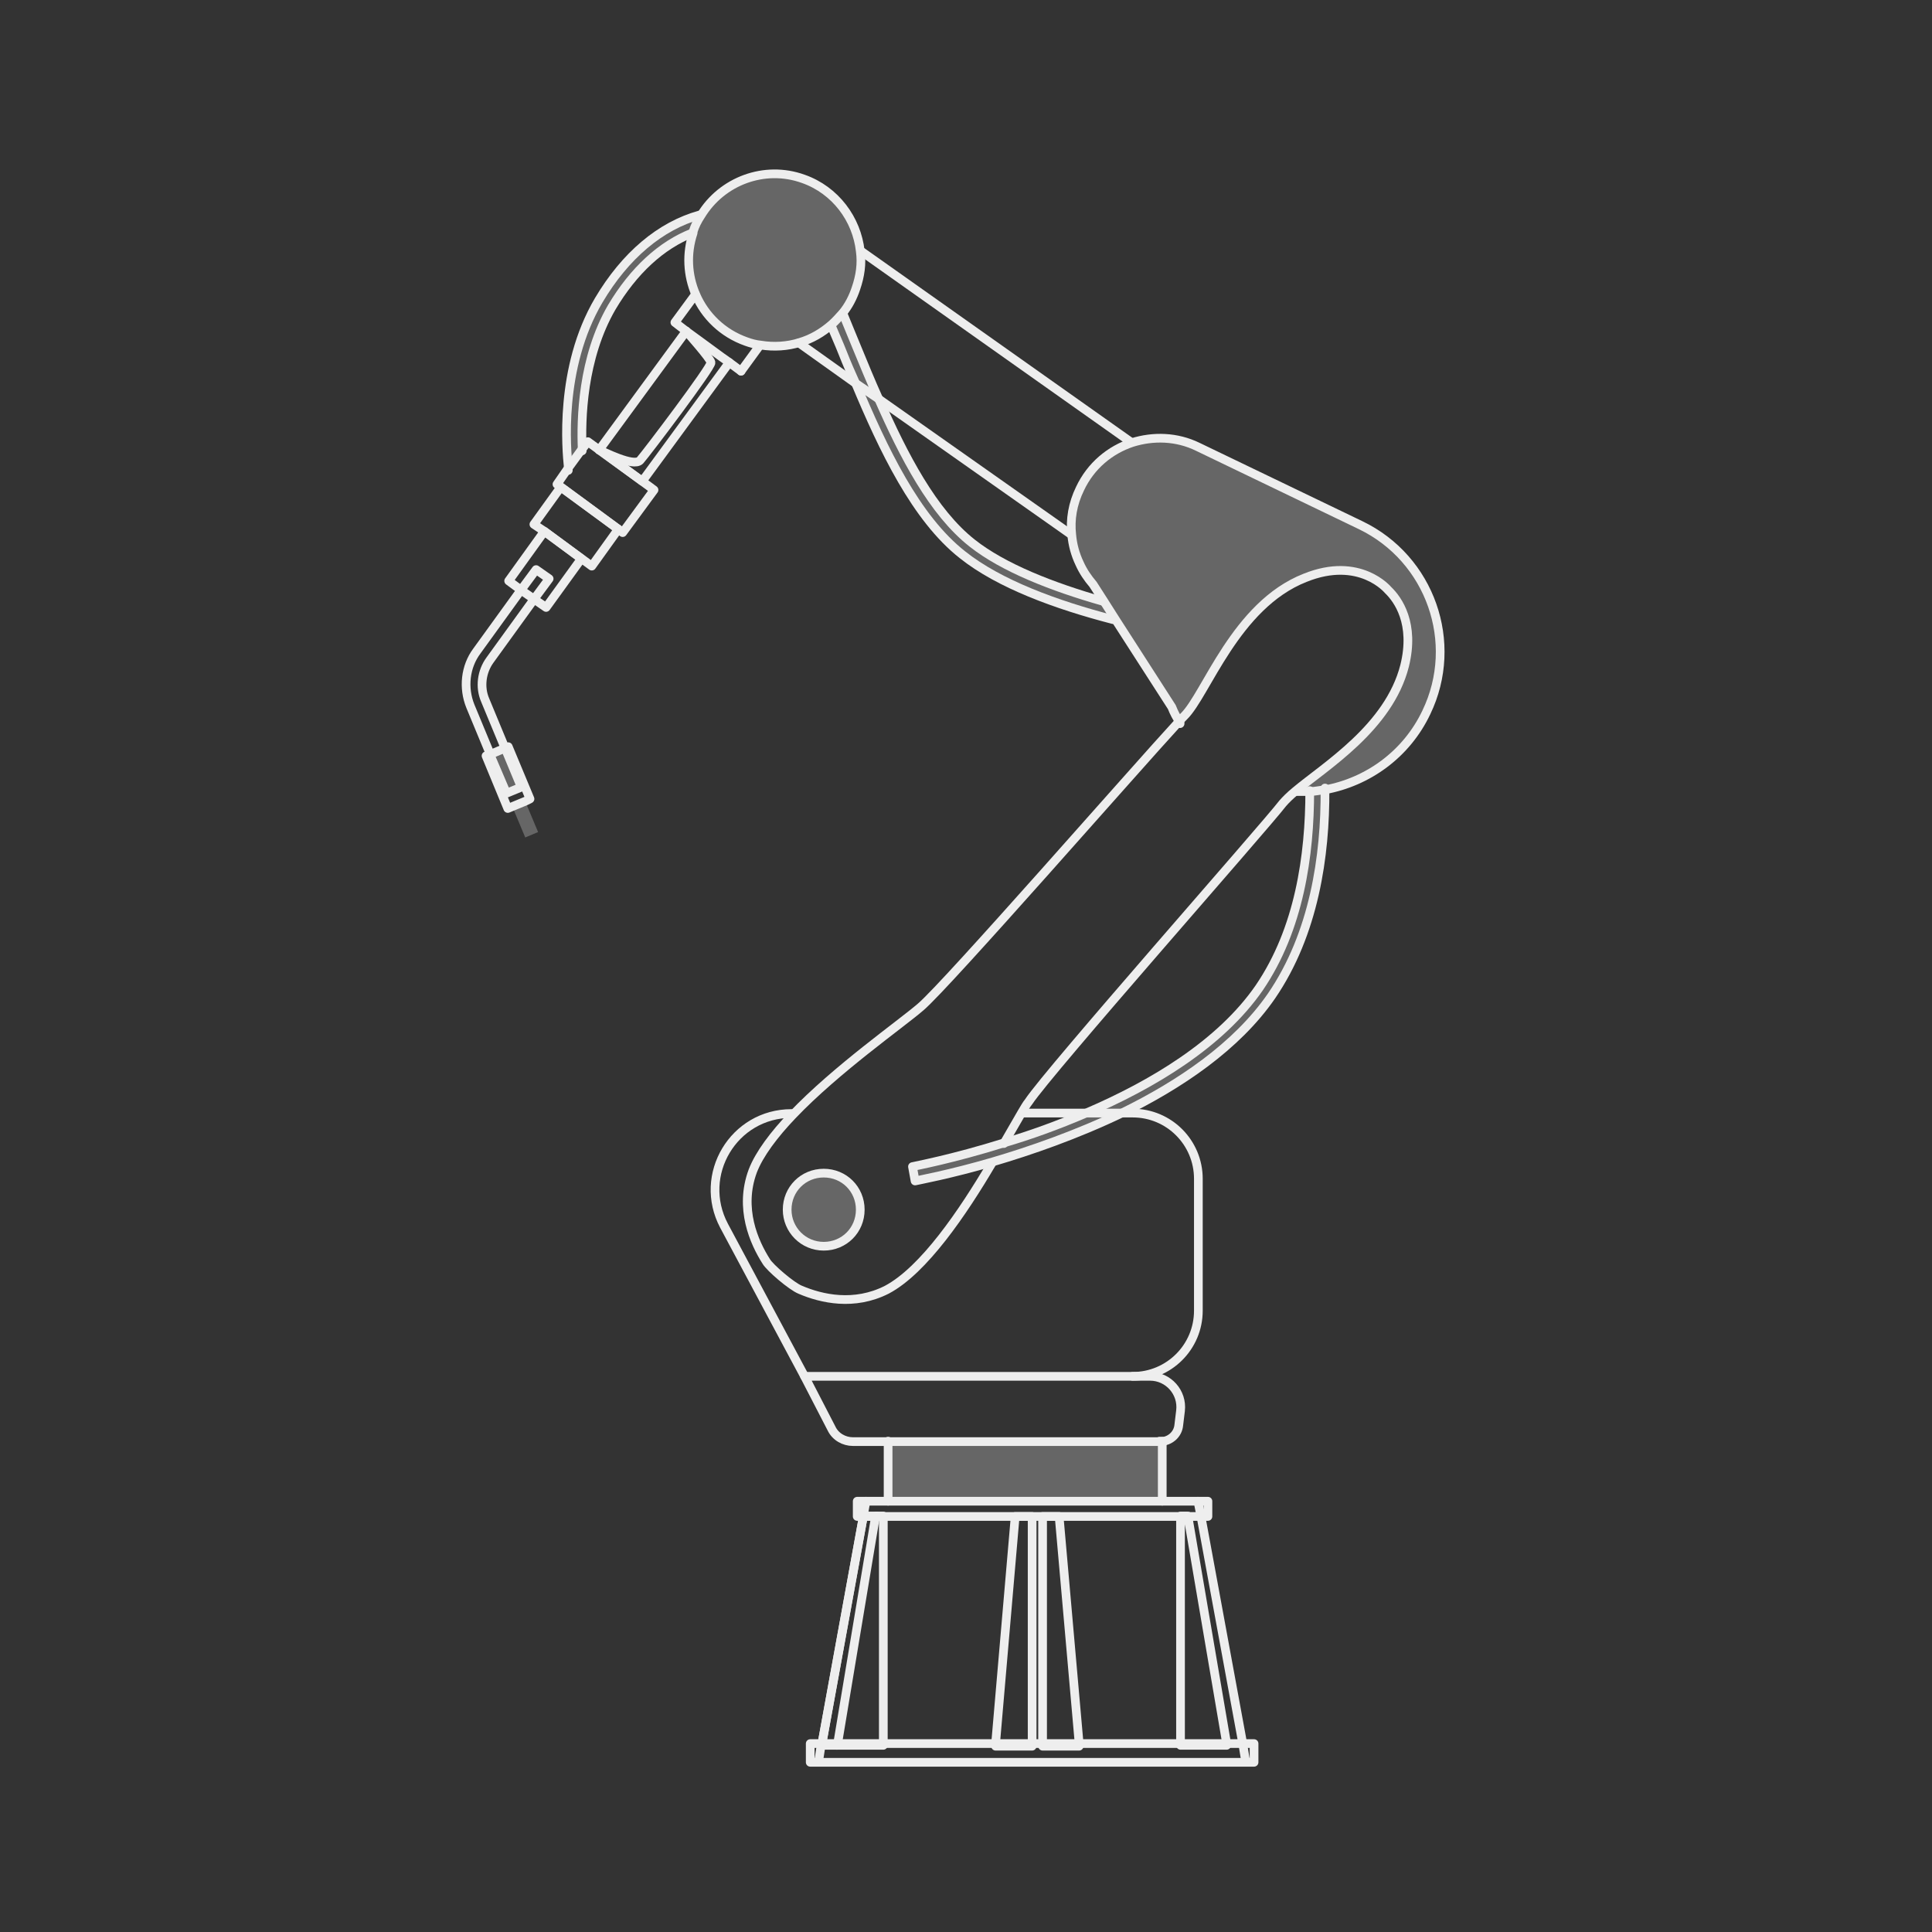 <?xml version="1.0" encoding="UTF-8"?>
<svg id="_圖層_1" xmlns="http://www.w3.org/2000/svg" version="1.1" viewBox="0 0 444 444">
  <rect x="0" y="0" width="444" height="444" fill="#333333" stroke="none"/>
  <!-- Generator: Adobe Illustrator 29.0.0, SVG Export Plug-In . SVG Version: 2.1.0 Build 186)  -->
  <defs>
    <style>
      .st0 {
        fill: #666;
      }

      .st1 {
        fill: none;
        stroke: #eee;
        stroke-linecap: round;
        stroke-linejoin: round;
        stroke-width: 2px;
      }
    </style>
  </defs>
  <g>
    <rect class="st0" x="119.1" y="184.5" width="3.2" height="7.6" transform="translate(-63.3 61.2) rotate(-22.7)"/>
    <rect class="st0" x="114.3" y="172.3" width="3.6" height="9.7" transform="translate(-59.4 58.5) rotate(-22.7)"/>
    <polygon class="st0" points="267.1 331.2 267.1 345 204.1 345 204.1 331.2 266.5 331.2 267.1 331.2"/>
    <path class="st0" d="M189.4,269.7c4.6,0,8.4,3.7,8.4,8.4s-3.7,8.4-8.4,8.4-8.4-3.7-8.4-8.4,3.7-8.4,8.4-8.4Z"/>
    <path class="st0" d="M159.2,53.5v-.3c.5-1.4,1.1-2.6,1.8-3.7,4.7-7.8,14.5-11.5,23.5-8.4,7.4,2.6,12.3,9.3,13.1,16.6.3,2.8,0,5.7-1,8.6-.8,2.1-1.8,4-3,5.6-.8,1-1.6,1.9-2.6,2.7-2.1,1.9-4.6,3.2-7.3,4.1-2.9.8-5.9,1.1-9,.6-1.1-.2-2.2-.5-3.3-.8-5.4-1.9-9.5-5.9-11.6-10.8-1.9-4.3-2.2-9.4-.6-14.2h0Z"/>
    <path class="st0" d="M253.5,138.2l2.6,4.1-.3.2c-13.1-3.5-26.2-8.3-34.6-14.9-10.7-8.4-18.2-24.2-24.6-39.5l5.2,3.6c5.7,13.3,12.5,26.2,21.5,33.2,7.3,5.7,18.6,10.1,30.1,13.4h0Z"/>
    <path class="st0" d="M201.8,91.6l-5.2-3.6c-.9-2.3-1.9-4.6-2.9-6.8-.9-2.3-1.7-4-2.6-6.2l-.2-.2c.9-.8,1.8-1.8,2.6-2.7h0c1,2.5,2.1,5.1,3.2,7.8,1.6,3.9,3.2,7.9,5,11.8h0Z"/>
    <path class="st0" d="M160.8,49.4h.2c-.8,1.3-1.4,2.5-1.8,3.8v.3c-7.2,2.9-13.6,8.7-18.6,17.1-6.8,11.6-7.2,25.7-6.8,32.7l-3,4.1c-.5-3.9-2.2-22.9,7-38.4,6.1-10.3,14.2-17,23.2-19.6h-.2Z"/>
    <path class="st0" d="M301,181.7h0c-1,.2-2.1.2-3.2.2h0c6.9-5.9,21.6-14.9,25.2-29,2.4-9.7-1.5-15.2-3.8-17.4h0s-6.5-7.9-19.1-2.8c-16,6.3-22.7,26.8-27.8,31.8-.3.3-.8.8-1.4,1.5-.7-1.2-1.3-2.4-1.9-3.6h0l-13-20.2-2.6-4.1-2.5-3.9c-1.3-1.4-2.3-3-3.1-4.8h0c-.9-2.1-1.5-4.3-1.8-6.6-.3-3.5.3-7.2,1.9-10.6,2.4-5.2,6.9-8.9,12-10.6,4.8-1.6,10.2-1.4,15.1,1l37.4,18c16,7.7,22.8,26.9,15.1,43-4.6,9.7-13.5,16-23.3,17.8v-.3l-3.5.7h.3,0Z"/>
    <path class="st0" d="M304.3,181.4c0,15.3-2.5,33.2-12.3,47.5-7.9,11.6-21,20.4-34.4,26.9h-8.3c15.3-6.5,31.1-15.9,39.8-28.8,9.2-13.4,11.6-30.5,11.6-45.2,1.2,0,2.3-.3,3.5-.4h0Z"/>
    <path class="st0" d="M304.3,181.4c-1.2.2-2.3.3-3.5.4h0l3.5-.8v.3h0Z"/>
    <path class="st0" d="M230.7,262.7c5.7-1.8,12.2-4.1,18.7-6.8h8.3c-10.4,5.1-21,8.7-29.6,11.2-10,2.9-17.1,4.2-17.9,4.4l-.6-3.3c.3,0,9.1-1.7,21.2-5.5h0Z"/>
  </g>
  <g>
    <polyline class="st1" points="266.5 331.2 267.1 331.2 267.1 345"/>
    <line class="st1" x1="204.1" y1="345" x2="204.1" y2="331.2"/>
    <path class="st1" d="M301,181.7h0c0,14.9-2.4,31.8-11.6,45.3-8.9,12.9-24.6,22.3-39.8,28.8-6.5,2.8-12.9,5.1-18.7,6.8-12.1,3.8-20.9,5.4-21.2,5.5l.6,3.3c.8-.2,8-1.5,17.9-4.4,8.5-2.5,19.2-6.2,29.6-11.2,13.3-6.5,26.4-15.3,34.4-26.9,9.8-14.3,12.4-32.2,12.3-47.5v-.3"/>
    <path class="st1" d="M191.1,75c.9,2.2,1.7,3.9,2.6,6.2s1.9,4.6,2.9,6.8c6.4,15.3,13.9,31.1,24.6,39.5,8.4,6.7,21.5,11.5,34.6,14.9"/>
    <path class="st1" d="M133.8,103.6v-.3c-.3-6.9,0-21,6.8-32.7,5-8.4,11.4-14.3,18.6-17.1h0"/>
    <path class="st1" d="M160.8,49.4c-9,2.5-17.1,9.3-23.2,19.6-9.2,15.6-7.4,34.5-7,38.4v.7"/>
    <path class="st1" d="M253.5,138.2c-11.6-3.3-22.9-7.7-30.1-13.4-9-7.1-15.7-20-21.5-33.2-1.8-4-3.4-7.9-5-11.8-1.1-2.7-2.2-5.3-3.2-7.8"/>
    <path class="st1" d="M230.7,262.8h0c1.6-2.8,3-5.2,4.1-7.1.6-1,1.1-1.9,1.6-2.5,4.6-7,54.1-63,58.4-68.6.7-.8,1.6-1.7,2.8-2.7,6.9-5.8,21.6-14.7,25.2-28.9,2.4-9.7-1.5-15.2-3.8-17.4h0s-6.5-7.9-19.1-2.8c-16,6.3-22.7,26.8-27.8,31.8-.3.3-.8.8-1.4,1.5-9.5,10.3-53.1,60.2-59.1,65.3-4.5,3.9-19.4,14.3-29.5,24.9-4.2,4.4-7.6,8.9-9.1,12.8-3.2,8.6.3,16.4,3.1,20.8.8,1.4,5.8,5.7,7.8,6.5,4.9,2.1,12.4,3.8,19.9,0,8.5-4.5,17.5-17.8,24.1-29"/>
    <path class="st1" d="M184.9,316.3l-18.5-34.6c-6.2-11.7,2.2-25.8,15.5-25.8"/>
    <path class="st1" d="M235.1,255.8h25.2c8.4,0,15.1,6.8,15.1,15.1v30.3c0,8.4-6.8,15.1-15.1,15.1"/>
    <path class="st1" d="M184.9,316.3l6.2,12c.9,1.9,2.9,3,4.9,3h70.6c2.2,0,4.1-1.6,4.3-3.8l.4-3.3c.5-4.2-2.8-7.9-7-7.9h-79.4Z"/>
    <line class="st1" x1="198" y1="57.8" x2="259.9" y2="101.6"/>
    <polyline class="st1" points="246.1 122.8 201.8 91.6 196.5 88 183.6 78.8 183.6 78.8"/>
    <path class="st1" d="M297.8,181.9h3.2c1.2,0,2.3-.3,3.5-.4,9.8-1.8,18.7-8.1,23.3-17.8,7.7-16,.9-35.3-15.1-43l-37.4-18c-4.9-2.4-10.3-2.5-15.1-1-5.1,1.7-9.5,5.3-12,10.6-1.7,3.5-2.3,7.1-1.9,10.6.2,2.3.8,4.5,1.8,6.6h0c.8,1.8,1.9,3.4,3.1,4.8l2.5,3.9,2.6,4.1,13,20.2h0c.5,1.3,1.1,2.4,1.9,3.6v.2"/>
    <line class="st1" x1="170.3" y1="85.3" x2="174.6" y2="79.4"/>
    <polyline class="st1" points="159.8 67.6 159.8 67.7 155.1 74.1 157.7 76.1"/>
    <line class="st1" x1="167.6" y1="83.3" x2="170.3" y2="85.3"/>
    <path class="st1" d="M161.1,49.5c-.8,1.2-1.4,2.4-1.8,3.7v.3c-1.6,4.8-1.3,9.8.6,14.2,2.1,4.9,6.2,8.9,11.6,10.8,1.1.4,2.2.7,3.3.8,3,.5,6.2.3,9-.6,2.7-.8,5.1-2.2,7.3-4.1.9-.8,1.8-1.8,2.6-2.7,1.3-1.6,2.3-3.5,3-5.6,1-2.9,1.4-5.7,1-8.6-.8-7.3-5.7-14-13.1-16.6-8.9-3.2-18.7.5-23.5,8.4h0Z"/>
    <path class="st1" d="M180.9,278c0,4.6,3.7,8.4,8.4,8.4s8.4-3.7,8.4-8.4-3.7-8.4-8.4-8.4-8.4,3.7-8.4,8.4Z"/>
    <line class="st1" x1="157.7" y1="76.1" x2="137.7" y2="103.4"/>
    <polyline class="st1" points="137.7 103.4 135.1 101.5 133.7 103.3 130.7 107.4 128 111.3 141.8 121.4"/>
    <polyline class="st1" points="142.1 121.6 143.1 122.4 150.3 112.6 147.6 110.6 137.8 103.5"/>
    <polygon class="st1" points="141.8 121.4 128.9 111.9 122.7 120.5 125.1 122.1 136 130.1 142.1 121.6 141.8 121.4"/>
    <path class="st1" d="M112.6,173.4l3.8,8.9,3.4-1.4-3.7-8.9-4.6-11.1c-1.3-3-.8-6.6,1.1-9.2l10.2-14.1,3.4-4.6-3-2.1-3.4,4.6-10.2,14.1c-2.7,3.6-3.2,8.5-1.5,12.7l4.6,11.1h-.1Z"/>
    <polygon class="st1" points="115.9 172 116.8 171.6 121.8 183.6 120.8 184.1 117.9 185.3 116.7 185.8 111.7 173.7 112.6 173.4 115.9 172"/>
    <polyline class="st1" points="157.7 76.1 157.7 76.1 165.9 82.1 167.6 83.3 147.6 110.6 137.8 103.4"/>
    <path class="st1" d="M137.7,103.4h0c.8.3,7.9,4,9.4,2.4,1.5-1.7,16.5-21.5,16.3-22.5s-5.4-6.8-5.7-7.2"/>
    <polygon class="st1" points="125.1 122.1 116.9 133.5 119.6 135.5 122.6 137.6 125.5 139.6 133.6 128.4 125.1 122.1"/>
    <polyline class="st1" points="275.3 345 276 348.5 285.6 400.7 286.3 405"/>
    <line class="st1" x1="198.4" y1="348.4" x2="199" y2="345"/>
    <line class="st1" x1="188.9" y1="400.7" x2="198.4" y2="348.5"/>
    <line class="st1" x1="188.1" y1="405" x2="188.7" y2="401.1"/>
    <polygon class="st1" points="273 348.5 273 348.4 271.3 348.4 271.3 348.5 271.3 400.7 271.3 401.1 281.9 401.1 281.9 400.7 273 348.5"/>
    <polyline class="st1" points="201.4 348.4 203 348.4 203 348.5 203 400.7 203 401.1 192.3 401.1"/>
    <polygon class="st1" points="243.4 348.5 239.6 348.5 239.6 400.7 239.6 401.3 248 401.3 248 400.7 243.4 348.5"/>
    <polygon class="st1" points="237.2 348.5 237.2 400.7 237.2 401.3 228.8 401.3 228.8 400.7 233.3 348.5 237.2 348.5"/>
    <polygon class="st1" points="201.4 348.4 198.4 348.4 198.4 348.4 198.4 348.5 188.9 400.7 188.7 401.1 192.3 401.1 192.5 400.7 201.2 348.5 201.4 348.4"/>
    <polygon class="st1" points="199 345 197 345 197 348.5 198.4 348.5 201.2 348.5 203 348.5 237.2 348.5 243.4 348.5 271.3 348.5 273 348.5 276 348.5 277.6 348.5 277.6 345 275.3 345 267.1 345 204.1 345 199 345"/>
    <polygon class="st1" points="188.9 400.7 186.2 400.7 186.2 405 188.1 405 286.3 405 288.2 405 288.2 400.7 285.6 400.7 281.9 400.7 271.3 400.7 248 400.7 239.6 400.7 237.2 400.7 228.8 400.7 203 400.7 192.5 400.7 188.9 400.7"/>
  </g>
</svg>